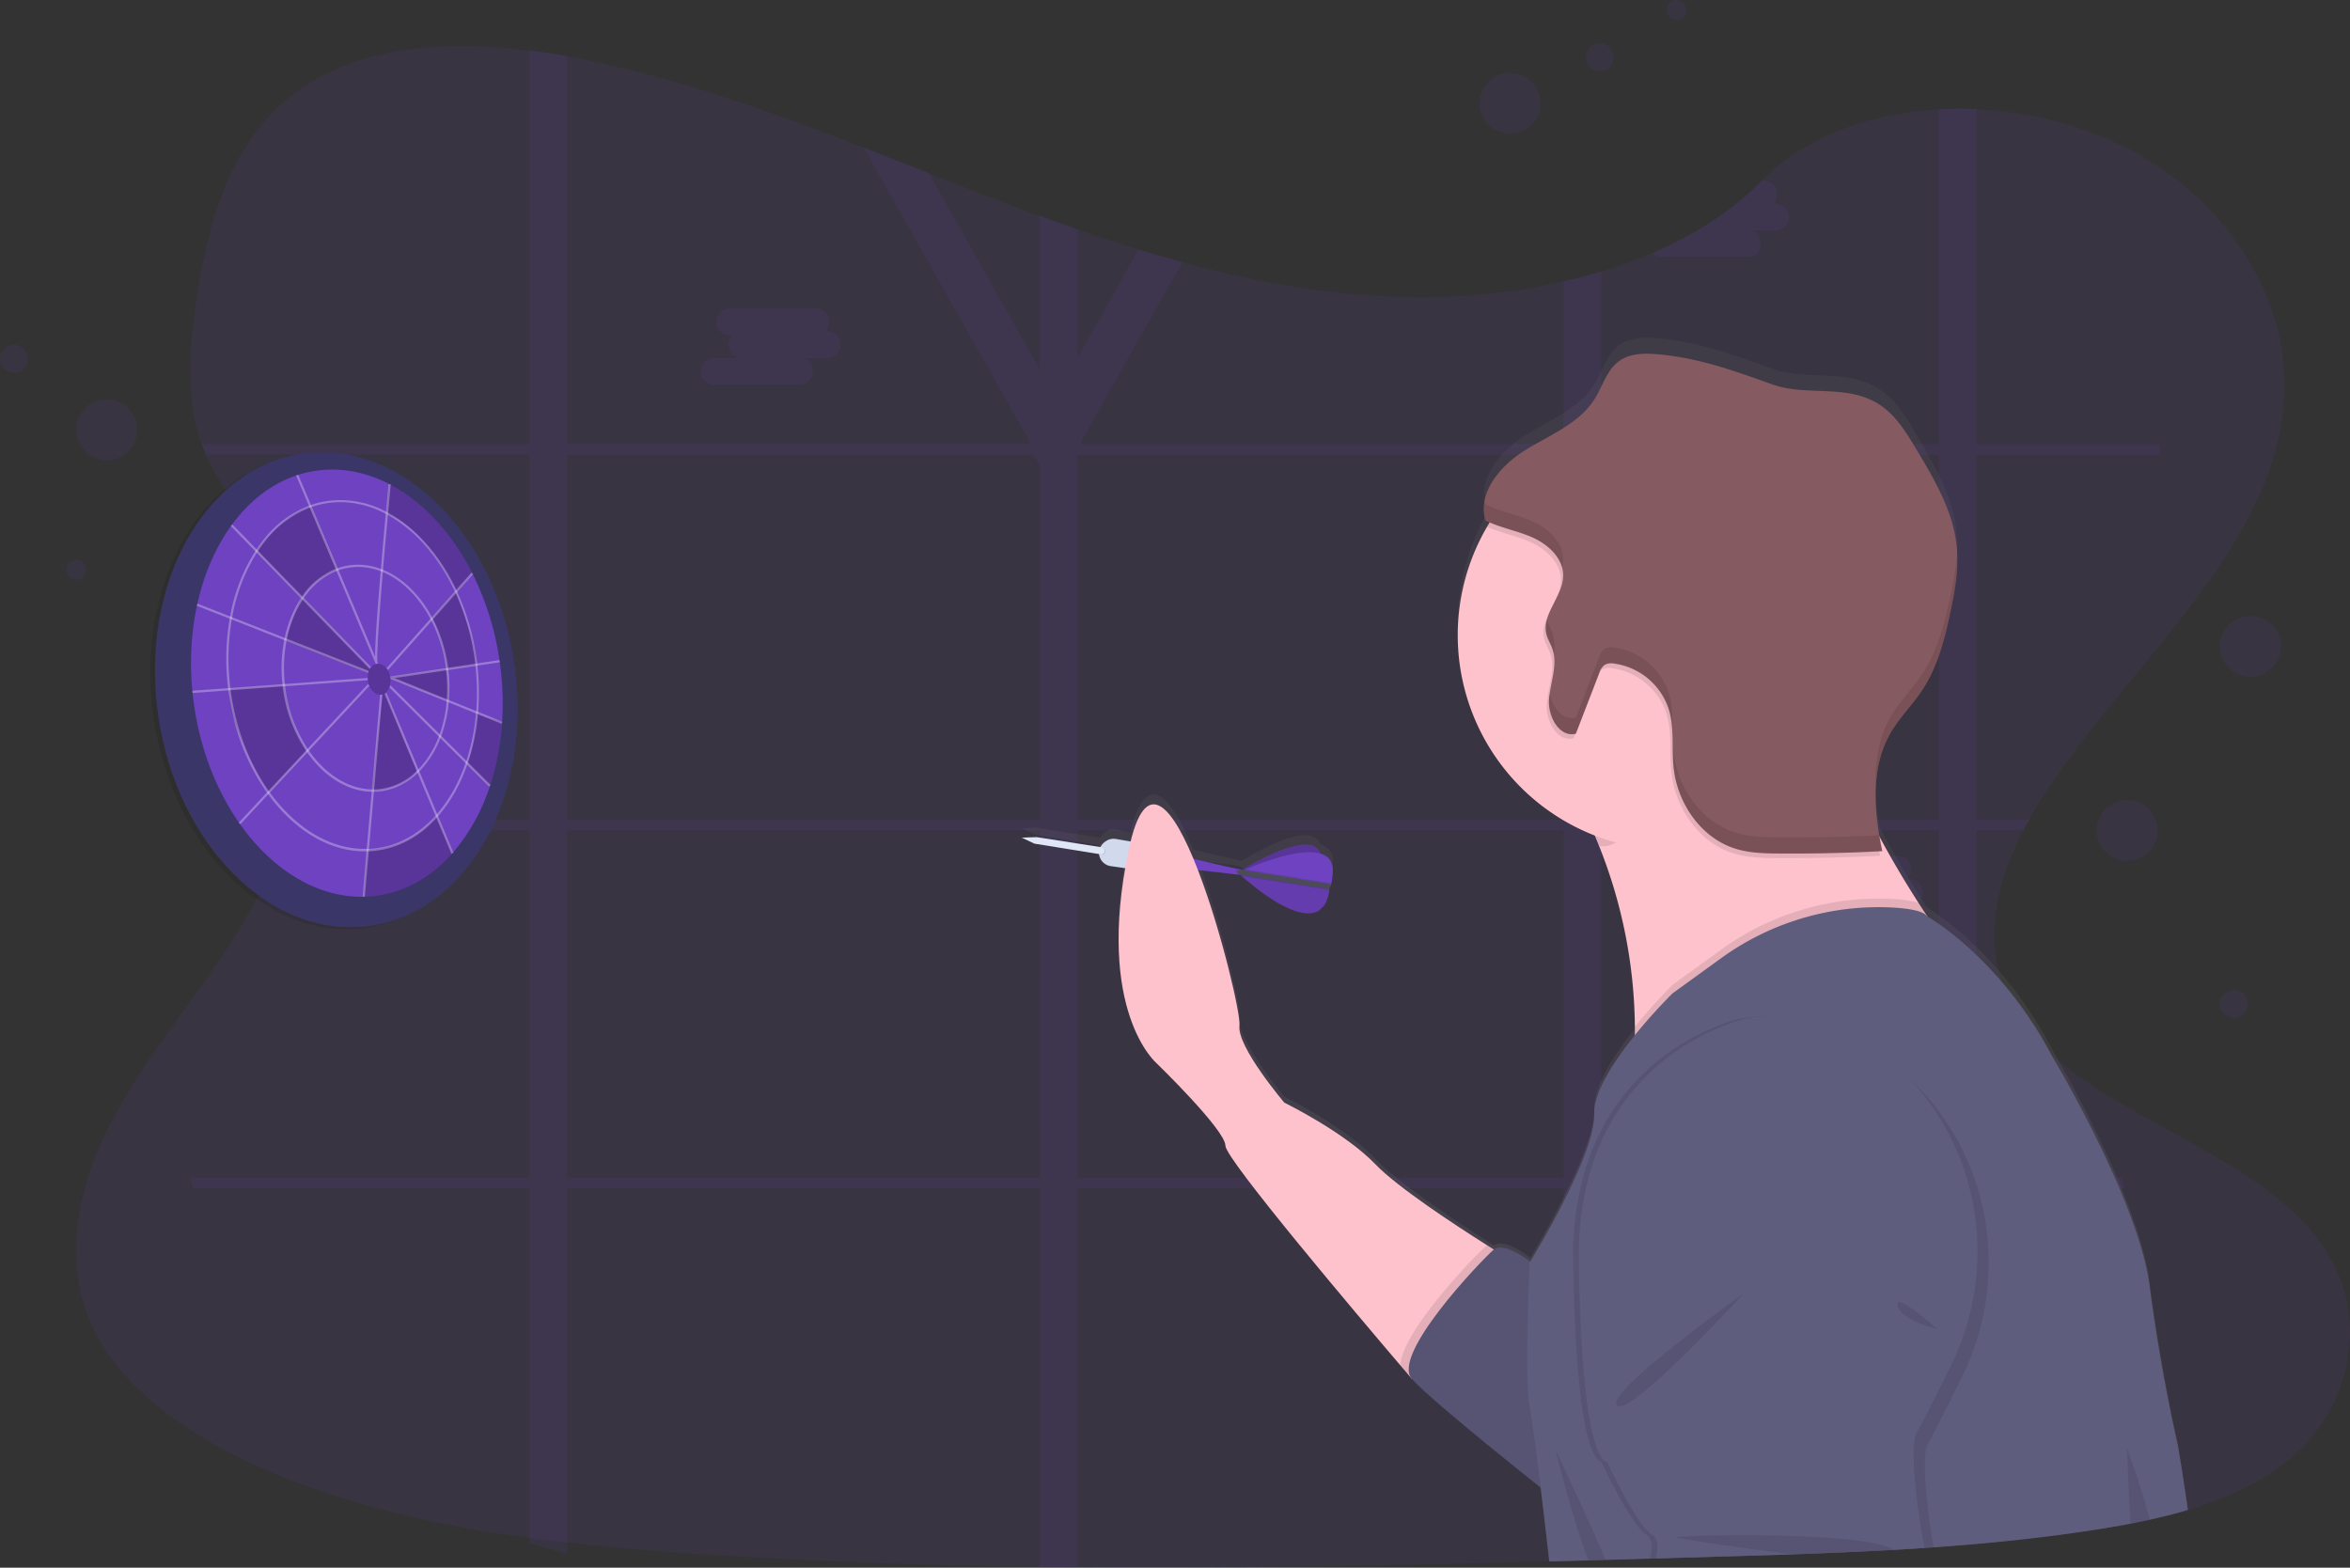 <svg id="5b47b5ee-1e8e-415c-b0a6-55d807c2d849" data-name="Layer 1" xmlns="http://www.w3.org/2000/svg" xmlns:xlink="http://www.w3.org/1999/xlink" width="1043.39" height="696.02" viewBox="0 0 1043.39 696.02"><rect x="0" y="0" width="1043.39" height="696.02" fill="#333333" stroke="none"/><defs><linearGradient id="4cef746e-0e8f-4707-9de6-a2d9a59d3521" x1="790.81" y1="795.21" x2="790.81" y2="252" gradientUnits="userSpaceOnUse"><stop offset="0" stop-color="gray" stop-opacity="0.25"/><stop offset="0.54" stop-color="gray" stop-opacity="0.12"/><stop offset="1" stop-color="gray" stop-opacity="0.1"/></linearGradient></defs><title>target</title><path d="M1094.67,749.94c-11,9.12-24.28,15.62-38.62,20.43q-3.13,1.07-6.35,2c-5.54,1.65-11.21,3.08-16.93,4.33-2.82.63-5.66,1.21-8.5,1.75-4.83.93-9.68,1.76-14.5,2.52-17.89,2.81-35.9,4.89-54,6.47q-8.37.74-16.75,1.33l-2.23.16-4,.27-2.46.16c-3.74.25-7.48.47-11.21.68-14.95.84-29.92,1.45-44.89,2-11,.38-21.89.7-32.83,1l-22.25.65-5.75.17-2.52.07q-9.88.3-19.78.57l-1.86.05-5.8.17-11,.3-3.28.09-3,.08c-69.83,1.88-139.71,3.25-209.5,2.66q-8.38-.06-16.75-.18c-51.82-.67-103.58-2.48-155.25-6-18.16-1.24-36.44-2.74-54.62-4.81q-8.4-.95-16.75-2.07c-44.66-6-88.22-16.12-127.24-35-29.39-14.25-56.52-34.52-67.9-61.49-11.49-27.22-5.41-57.79,7.71-84.47s32.86-50.59,49.88-75.66c5.85-8.63,11.38-17.62,16.39-26.86.3-.56.61-1.13.9-1.69q3.85-7.23,7.26-14.64h0q3.24-7.06,6-14.26.83-2.15,1.59-4.29c.06-.16.12-.32.17-.48s.13-.36.19-.54a185.14,185.14,0,0,0,7.54-27.87l.24-1.32c.11-.63.22-1.25.32-1.88s.19-1.17.28-1.76h0a138,138,0,0,0,1.55-26.85c0-.33,0-.66,0-1A113.94,113.94,0,0,0,216.67,391h0c-.06-.39-.12-.77-.2-1.15a107.52,107.52,0,0,0-5.27-19.1c-.1-.27-.21-.55-.32-.83,0-.12-.09-.25-.14-.37-.75-1.91-1.55-3.8-2.43-5.69h0c-.14-.32-.3-.65-.45-1h0c-.29-.61-.58-1.22-.89-1.82h0q-2.11-4.31-4.7-8.51c-2-3.33-4.27-6.59-6.6-9.79l-.33-.45-.27-.38c-3.06-4.17-6.26-8.27-9.38-12.41-2.45-3.23-4.85-6.48-7.1-9.79l-.4-.6a99.75,99.75,0,0,1-7.28-12.53c-.42-.89-.83-1.78-1.21-2.68-.68-1.58-1.31-3.17-1.87-4.77-7.68-21.7-5.35-45.4-1.66-68,5.47-33.58,15.65-69.77,47.16-90.73,27.51-18.31,64.74-20.45,100-16,5.65.7,11.24,1.57,16.75,2.57l3,.57c44.6,8.55,86.78,23.69,128.44,39.9,9.73,3.79,19.44,7.64,29.14,11.47q11.37,4.49,22.75,8.93,13.15,5.12,26.5,10,8.34,3.06,16.75,6,13.49,4.69,27.16,8.91,9.68,3,19.46,5.65c31,8.44,62.8,14.29,95.35,15.42a291.28,291.28,0,0,0,73.81-6.84c5.65-1.28,11.25-2.75,16.75-4.41a218,218,0,0,0,22.6-8.19c18.61-8,35.34-18.56,48.58-32l.11-.11c19.61-19.89,48.36-30,78.48-31.69a164.14,164.14,0,0,1,16.75-.09,166.26,166.26,0,0,1,60.68,14.2c47.64,21.6,78.45,67.33,76.13,113-3.37,66.48-67.46,117.51-105.7,175.67-2.7,4.1-5.27,8.33-7.66,12.65-.88,1.58-1.72,3.17-2.54,4.77-9.42,18.4-15.08,38.27-12,57.36a61.25,61.25,0,0,0,2.44,9.91c.47,1.41,1,2.82,1.59,4.22,4.39,10.46,11.33,19.33,19.89,27.22a136,136,0,0,0,12.23,9.94c35.68,25.94,87.36,42.3,110.19,77.74C1130.06,686.56,1123,726.41,1094.67,749.94Z" transform="translate(-78.3 -101.99)" fill="#6F42C1" opacity="0.1"/><path d="M955.79,624.76V470.67H976.7c.82-1.6,1.66-3.19,2.54-4.77H955.79v-162h82c-.18-1.59-.38-3.2-.58-4.77H955.79V150.38a164.14,164.14,0,0,0-16.75.09V299.1H789.27V222.49c-5.5,1.66-11.1,3.13-16.75,4.41v72.2H558.73l-.51-.91,45.14-79.87q-9.78-2.65-19.46-5.65l-27.16,48.05v-57q-8.41-2.92-16.75-6V266l-49.25-87.14c-9.7-3.83-19.41-7.68-29.14-11.47l74,130.85-.52.91H330.12V126.87c-5.51-1-11.1-1.87-16.75-2.57V299.1H167.83c.56,1.6,1.19,3.19,1.87,4.77H313.37v162H208.11c-.05.16-.11.32-.17.48q-.76,2.14-1.59,4.29h107V624.76H162.69q.7,2.38,1.45,4.77H313.37V787.21q8.4,2.22,16.75,4.64V629.53H540V797.69q8.37.12,16.75.18V629.53H772.52V795l11-.3,5.8-.17v-165H939V788.79q8.38-.6,16.75-1.33V629.53h65.5c-.18-1.59-.35-3.18-.52-4.77Zm-415.8,0H330.12V470.67H540Zm0-158.86H330.12v-162H537l3,4.33ZM772.52,624.76H556.74V470.67H772.52Zm0-158.86H556.74v-162H772.52ZM939,624.76H789.27V470.67H939Zm0-158.86H789.27v-162H939Z" transform="translate(-78.3 -101.99)" fill="#6F42C1" opacity="0.1"/><path d="M872.57,198.26a5.78,5.78,0,0,1-5.54,6H855.85a5.92,5.92,0,0,1,4.24,5.8,5.78,5.78,0,0,1-5.54,6H815.71a5.29,5.29,0,0,1-3.84-1.68c18.61-8,35.34-18.56,48.58-32l.11-.11h1.22a5.33,5.33,0,0,1,3.91,1.75,6.26,6.26,0,0,1,0,8.38H867A5.78,5.78,0,0,1,872.57,198.26Z" transform="translate(-78.3 -101.99)" fill="#6F42C1" opacity="0.1"/><path d="M446.14,249.1h-1.29a6.19,6.19,0,0,0,1.58-4.16h0a5.78,5.78,0,0,0-5.54-6H402.05a5.78,5.78,0,0,0-5.54,6h0a5.78,5.78,0,0,0,5.54,6h1.3a6.19,6.19,0,0,0-1.59,4.16,5.93,5.93,0,0,0,4.24,5.8H394.82a6,6,0,0,0,0,11.93h38.84a5.78,5.78,0,0,0,5.54-6A5.91,5.91,0,0,0,435,261h11.18a6,6,0,0,0,0-11.94Z" transform="translate(-78.3 -101.99)" fill="#6F42C1" opacity="0.1"/><path d="M926.6,492.25h-1.3a6.14,6.14,0,0,0,1.58-4.16h0a5.78,5.78,0,0,0-5.54-6H882.5a5.79,5.79,0,0,0-5.54,6h0a5.79,5.79,0,0,0,5.54,6h1.3a6.18,6.18,0,0,0-1.58,4.16,5.9,5.9,0,0,0,4.24,5.79H875.28a6,6,0,0,0,0,11.94h38.84a5.79,5.79,0,0,0,5.54-6,5.91,5.91,0,0,0-4.24-5.79H926.6a6,6,0,0,0,0-11.94Z" transform="translate(-78.3 -101.99)" fill="#6F42C1" opacity="0.1"/><ellipse cx="225.54" cy="409.09" rx="79.9" ry="105.91" transform="translate(-134.33 -65.65) rotate(-8.2)" opacity="0.1"/><ellipse cx="227.6" cy="408.24" rx="79.9" ry="105.91" transform="translate(-134.18 -65.37) rotate(-8.2)" fill="#3a3768"/><path d="M301.25,422.17A114.05,114.05,0,0,1,295.79,451a85.53,85.53,0,0,1-16.48,29.63c-9,10.29-20.44,17.1-33.42,19a50.47,50.47,0,0,1-6.47.5c-35.1.48-67.88-36-74.95-85.07C157,363,181.25,316.35,218.71,311c11.15-1.61,22.2.61,32.43,5.91,14.73,7.6,27.76,21.58,36.88,39.64h0a126.76,126.76,0,0,1,12.11,39A129.4,129.4,0,0,1,301.25,422.17Z" transform="translate(-78.3 -101.99)" fill="#6F42C1"/><path d="M248.18,409.4l-4.84,44.09s15.48-1.45,20-9.19l-14.27-35.64Z" transform="translate(-78.3 -101.99)" fill="#6F42C1"/><path d="M248.18,409.4l-4.84,44.09s15.48-1.45,20-9.19l-14.27-35.64Z" transform="translate(-78.3 -101.99)" opacity="0.2"/><path d="M180.07,407.93l24.35-1.64s2.53,18.5,10.22,28.91L197.35,454S179.42,425.43,180.07,407.93Z" transform="translate(-78.3 -101.99)" opacity="0.2"/><rect x="171.26" y="436.31" width="84.22" height="1" transform="translate(-329.9 192.93) rotate(-47)" fill="#fff" opacity="0.3"/><polygon points="85.49 307.66 85.41 306.66 165.29 300.84 165.37 301.83 85.49 307.66" fill="#fff" opacity="0.3"/><path d="M288,356.51h0l-6.91,8.38c-17.09-32.71-31.35-34.55-31.35-34.55l1.38-13.48C265.87,324.47,278.9,338.45,288,356.51Z" transform="translate(-78.3 -101.99)" opacity="0.2"/><path d="M212.41,366.9l31.54,33-2.21.93-36.68-14.42S208,374.68,212.41,366.9Z" transform="translate(-78.3 -101.99)" opacity="0.2"/><rect x="203.38" y="344.53" width="1" height="81.76" transform="translate(-307.7 332.24) rotate(-68.55)" fill="#fff" opacity="0.3"/><path d="M250.79,402.64,276.51,399s1.81,10.64.85,13.75a2.33,2.33,0,0,1-.11.28Z" transform="translate(-78.3 -101.99)" opacity="0.2"/><path d="M192.14,346.34s10.75-15.53,24.14-19.65L228.12,355s-11.54,4.27-15.58,12.79Z" transform="translate(-78.3 -101.99)" opacity="0.2"/><path d="M246.43,397.3l-.86-.11c-.19,0-.4-.06-.54-.66l-35.25-83.4.92-.39,34.11,80.72c0-4.49.54-14.49,2.41-36.78,1.65-19.68,3.57-39.58,3.59-39.78l1,.1c-2.86,29.61-6.68,74-5.92,79Z" transform="translate(-78.3 -101.99)" fill="#fff" opacity="0.3"/><rect x="211.45" y="322.63" width="1" height="88.47" transform="translate(-274.03 149.51) rotate(-44.18)" fill="#fff" opacity="0.3"/><path d="M269.87,376.67l10.77-12.2s10.23,25.23,9.08,32.73L276.93,399S272.33,377.35,269.87,376.67Z" transform="translate(-78.3 -101.99)" opacity="0.2"/><rect x="240.61" y="377.3" width="56.97" height="1" transform="translate(-270.38 226.16) rotate(-48.39)" fill="#fff" opacity="0.3"/><path d="M277.4,399.45l-.06-.53c0-.16,0-.31-.07-.46s0-.41-.08-.62a66.13,66.13,0,0,0-6.62-20.95c-.11-.21-.22-.42-.34-.63a2.19,2.19,0,0,0-.16-.3c-5.38-10-13.1-17.47-21.71-21-.32-.14-.64-.26-1-.38a28.24,28.24,0,0,0-14-1.59,26.65,26.65,0,0,0-5.16,1.27,2.43,2.43,0,0,0-.38.13l-.57.21a32.77,32.77,0,0,0-14.78,12.12l-.11.16-.29.43h0a2.2,2.2,0,0,0-.17.25c-.42.63-.83,1.27-1.22,1.94s-.74,1.28-1.09,2a53.16,53.16,0,0,0-4.9,13.74c-.08.33-.15.67-.21,1a65.62,65.62,0,0,0-.78,19.52l.06.59c0,.13,0,.27.05.4.07.55.14,1.1.22,1.65a64.41,64.41,0,0,0,10.1,26.82c.06.1.13.19.2.29s.25.37.39.55c.34.5.69,1,1.06,1.46,7,9.31,16.37,15.24,26.19,15.94.43,0,.87.05,1.31.06h1a26.2,26.2,0,0,0,3.52-.27,29.08,29.08,0,0,0,15.89-8c.26-.24.52-.49.77-.75a43.42,43.42,0,0,0,9.35-14.74c.14-.34.27-.68.4-1a59.44,59.44,0,0,0,3.34-14.88l.09-1.05A67.71,67.71,0,0,0,277.4,399.45ZM273.49,428c-.12.35-.25.7-.38,1a42.78,42.78,0,0,1-9,14.51c-.25.26-.5.52-.76.76a28.15,28.15,0,0,1-15.62,7.94,24.31,24.31,0,0,1-3.29.26h-1c-10.27-.21-20.11-6.4-27.34-16.32l-.62-.87c-.2-.28-.39-.56-.57-.85a63.29,63.29,0,0,1-9.81-26.22c-.08-.53-.15-1.06-.21-1.58,0-.34-.08-.67-.11-1a64.63,64.63,0,0,1,.73-19.07c.06-.34.12-.67.2-1a52.07,52.07,0,0,1,4.85-13.65l.66-1.21c.47-.83,1-1.64,1.47-2.41.15-.23.3-.46.46-.68a1.63,1.63,0,0,1,.11-.17,31.91,31.91,0,0,1,14.46-11.93l.94-.35h0a26.55,26.55,0,0,1,10.55-1.39,28.69,28.69,0,0,1,8.11,1.82l1,.39c8.38,3.52,15.87,10.92,21.09,20.75.17.31.33.63.49.95A65.5,65.5,0,0,1,276.2,398l.09.61h0c0,.12,0,.25,0,.37s.05.41.07.62a66,66,0,0,1,.31,12.83c0,.11,0,.22,0,.32l-.06.73h0A57.91,57.91,0,0,1,273.49,428Z" transform="translate(-78.3 -101.99)" fill="#fff" opacity="0.3"/><path d="M301.25,422.17A114.05,114.05,0,0,1,295.79,451l-10.27-10.39c2.8-4.22,4.52-22.4,4.52-22.4l.59.41C291.15,419.73,296.83,421.18,301.25,422.17Z" transform="translate(-78.3 -101.99)" opacity="0.2"/><rect x="273.08" y="397.4" width="1" height="62.76" transform="translate(-301.65 218.32) rotate(-45.15)" fill="#fff" opacity="0.3"/><polygon points="222.71 321.35 171.41 300.61 221.75 293.04 221.9 294.03 175.18 301.05 223.08 320.42 222.71 321.35" fill="#fff" opacity="0.3"/><path d="M279.31,480.67c-9,10.29-20.44,17.1-33.42,19a50.47,50.47,0,0,1-6.47.5l2.1-21s19.23.29,30.37-15.23Z" transform="translate(-78.3 -101.99)" opacity="0.2"/><rect x="263.8" y="406.81" width="1" height="77.01" transform="translate(-229.72 34.56) rotate(-22.71)" fill="#fff" opacity="0.3"/><rect x="198.63" y="454.76" width="90.1" height="1" transform="translate(-309.25 556.67) rotate(-85.04)" fill="#fff" opacity="0.3"/><path d="M290.3,397.51c0-.33-.07-.66-.12-1-.09-.82-.2-1.64-.32-2.46a106.11,106.11,0,0,0-8.55-29.27l0-.09-.42-.89c-7.33-15.45-18.05-27.51-30.24-34.13-.24-.14-.49-.27-.74-.4l-.21-.11a42.84,42.84,0,0,0-26-4.75,40,40,0,0,0-7.31,1.77l-.94.34h0a47.36,47.36,0,0,0-20.37,15.35q-1.5,1.89-2.87,3.94c-.19.28-.38.56-.56.85a80.42,80.42,0,0,0-11.19,29c-.07.33-.13.66-.18,1a104.88,104.88,0,0,0-.71,30.82c0,.33.08.66.13,1s.12.95.19,1.43c.11.77.23,1.55.36,2.31,0,0,0,0,0,.07.49,3,1.1,5.91,1.82,8.77a.29.29,0,0,0,0,.09,97,97,0,0,0,14.74,32.69c.19.28.38.55.59.83a77.44,77.44,0,0,0,6.4,7.71c1.34,1.42,2.72,2.75,4.12,4,9.07,8.13,19.2,12.75,29.47,13.48,1.2.08,2.41.11,3.61.08h.42a5.68,5.68,0,0,0,.59,0,38.53,38.53,0,0,0,4-.36c9.84-1.42,18.75-6.38,26-14.35.09-.09.17-.19.25-.28l.49-.54a64,64,0,0,0,8.87-13.22,77.16,77.16,0,0,0,4.08-9.53,5.52,5.52,0,0,0,.18-.53,5.52,5.52,0,0,0,.18-.53,91.59,91.59,0,0,0,4.44-21.45c0-.16,0-.31.05-.47s0-.38.05-.57q.31-4.08.32-8.25A109.44,109.44,0,0,0,290.3,397.51Zm-.69,21.22a90.45,90.45,0,0,1-4.26,21.06q-.17.52-.36,1a76.57,76.57,0,0,1-4.18,9.86,62.92,62.92,0,0,1-8.42,12.64c-.23.28-.48.56-.73.83-7.2,8-16,13-25.76,14.39q-1.89.27-3.78.36l-1,0c-11.39.24-22.77-4.47-32.81-13.59-1.27-1.15-2.52-2.38-3.75-3.67a78.67,78.67,0,0,1-6.44-7.76l-.29-.42-.3-.42c-8.49-12-14.3-27-16.65-43.33-.07-.45-.13-.9-.19-1.35,0-.17,0-.34-.07-.52s0-.31-.05-.47a104,104,0,0,1,.65-30.38l.18-1a79.39,79.39,0,0,1,11-28.64q.15-.25.33-.51c.07-.12.15-.24.23-.35.88-1.33,1.81-2.61,2.77-3.83a46.48,46.48,0,0,1,20.16-15.26l.67-.24.28-.1a38.87,38.87,0,0,1,7.06-1.7,39.55,39.55,0,0,1,8.34-.3,43.84,43.84,0,0,1,17.38,5.13l.2.1.75.41a63.73,63.73,0,0,1,18,15.27,87,87,0,0,1,11.66,18.6c.05.09.09.19.13.28l.33.7h0a105.64,105.64,0,0,1,8.28,28.6c.12.82.23,1.63.33,2.45,0,.2,0,.39.07.59s0,.27,0,.41a105.92,105.92,0,0,1,.39,20Q289.67,418.2,289.61,418.73Z" transform="translate(-78.3 -101.99)" fill="#fff" opacity="0.3"/><ellipse cx="246.62" cy="403.54" rx="5.03" ry="6.92" transform="translate(-133.32 -62.7) rotate(-8.2)" fill="#6F42C1"/><ellipse cx="246.62" cy="403.54" rx="5.03" ry="6.92" transform="translate(-133.32 -62.7) rotate(-8.2)" opacity="0.2"/><circle cx="670.45" cy="45.86" r="13.54" fill="#6F42C1" opacity="0.1"/><circle cx="47.39" cy="190.8" r="13.54" fill="#6F42C1" opacity="0.1"/><circle cx="999.19" cy="286.97" r="13.54" fill="#6F42C1" opacity="0.1"/><circle cx="944.41" cy="368.68" r="13.54" fill="#6F42C1" opacity="0.1"/><circle cx="710.3" cy="25.4" r="6.24" fill="#6F42C1" opacity="0.1"/><circle cx="6.24" cy="159.36" r="6.24" fill="#6F42C1" opacity="0.1"/><circle cx="991.89" cy="445.73" r="6.24" fill="#6F42C1" opacity="0.1"/><circle cx="744.28" cy="4.41" r="4.41" fill="#6F42C1" opacity="0.1"/><circle cx="33.85" cy="253.03" r="4.41" fill="#6F42C1" opacity="0.1"/><path d="M1045.21,742.79s-7.48-32.17-12.46-71.28-43.59-104.1-43.59-104.1c-.17-.33-.35-.67-.53-1a177.52,177.52,0,0,0-21.48-31.85c-17-20.07-32.42-29.09-33.19-29.53h0c-1.22-1.86-2.53-3.91-3.91-6.1-5.18-8.19-11.34-18.49-17.22-29.61,0-.26-.09-.51-.14-.77h0c-2.62-15.84-2.72-32.5,5.16-46.18,3.89-6.75,9.5-12.31,13.78-18.81,7-10.6,10.18-23.25,12.75-35.73,1.81-8.73,3.37-17.63,2.91-26.52,0-.14,0-.27,0-.4v0c0-.62-.08-1.24-.14-1.86-1.47-16.12-9.92-30.6-18.16-44.47-4.34-7.3-8.9-14.83-15.89-19.55-14.54-9.81-32.36-3.67-47.9-9.29-16.51-6-31.6-11.59-49.57-13.43-6.37-.65-13.37-.81-18.53,3-5.42,4-7.22,11.3-10.82,17.07-6.87,11-19.83,16-30.77,22.92-8.31,5.21-16.28,13.54-18,22.71,0,0,0-.05,0-.08a20.22,20.22,0,0,0-.32,3c0,.06,0,.13,0,.19v.3a18.17,18.17,0,0,0,.74,5.47c.62.32,1.25.6,1.89.88-.4.65-.8,1.3-1.18,2l-.84,1.49A97.36,97.36,0,0,0,786.41,468.7h0c.59,1.44,1.2,2.93,1.8,4.47a226.44,226.44,0,0,1,16,81.58h0c0,.26,0,.52,0,.78,0,1,0,2,0,3.05h0c-9,11.4-18.33,25.54-18,35.32.54,16.38-21.3,54.49-27.19,64.45l-1.18,2h0c-5.88-4.26-12.87-8.09-16.26-5.4l-2.84-1.82c-14.36-9.22-40-26.3-49.67-36.51-13.7-14.51-40.48-27.76-40.48-27.76s-21.17-25.24-19.92-34.7c.62-4.71-7.88-42.31-18.41-69.9,7.69.81,15.59,1.78,18,2.08l.59.52.83.13c29.11,25.58,35.48,14.18,35.48,14.18,2.38-1.61,3.19-6.46,3.42-8.32,0-.18,0-.32,0-.44l.15,0c0-.15,0-.27,0-.37a2.68,2.68,0,0,0,.16-.34l.07-.13.05-.1c0-.08.07-.17.11-.26a4.63,4.63,0,0,0,.39-1l-.08,0a37.45,37.45,0,0,0,.61-6.34,7.2,7.2,0,0,0-5.64-7.06c0-.05,0-.1-.05-.16-3.78-11.24-31.27,5.43-34.31,7.32l-.74.08c-5.51-1.1-14-3.11-21.19-4.85-9.75-23.72-20.81-37-27.9-7.81l-6.52-1.12a6,6,0,0,0-4.66,1.1,7.91,7.91,0,0,0-2.23,2.54l-28.29-4.48-6.67.23,5.65,2.73.42.2,28.29,4.61a6.13,6.13,0,0,0,5.25,5.29l6.35.92c-11.34,66.19,14,87.79,14,87.79s30.51,29.92,30.51,37c0,6,59.56,77.27,77.66,98.78,3.24,3.86,5.16,6.12,5.16,6.12,7.11,8.17,41.3,36.08,57.21,48.94h0c1.56,13,3,26,3.83,33.13l3-.08,14.23-.39,7.66-.23q9.9-.27,19.78-.57l2.52-.07,5.75-.18q11.13-.32,22.25-.66c10.94-.33,21.88-.65,32.83-1,15-.53,29.94-1.14,44.89-2,3.73-.21,7.47-.43,11.21-.68l2.46-.17,4-.27c24.46-1.73,48.82-4.22,73-8.06,4.82-.77,9.67-1.61,14.5-2.56,2.84-.54,5.68-1.13,8.5-1.77,5.72-1.27,11.39-2.72,16.93-4.39C1047.32,755.19,1045.21,742.79,1045.21,742.79Z" transform="translate(-78.3 -101.99)" fill="url(#4cef746e-0e8f-4707-9de6-a2d9a59d3521)"/><path d="M632.76,490.57l-3.72-.13s-25.23-3.13-33.31-3.32a5.58,5.58,0,0,0-2.43.19l1.79-7.22,2.19.54c7.69,1.9,33.18,8.14,37.28,8.28C639.41,489.07,632.76,490.57,632.76,490.57Z" transform="translate(-78.3 -101.99)" fill="#6F42C1"/><path d="M629.83,488.17s30.6-19.14,34.6-7.39S658,494.26,658,494.26Z" transform="translate(-78.3 -101.99)" fill="#6F42C1"/><path d="M629.83,488.17s30.6-19.14,34.6-7.39S658,494.26,658,494.26Z" transform="translate(-78.3 -101.99)" opacity="0.2"/><path d="M665.15,505S658.7,516.42,629,490.44l.41-.53,1.23-1.59s38.44-17.67,39.44-.41a33.31,33.31,0,0,1-.72,6.68,3.46,3.46,0,0,1-.61,1.32l-.14.13s0,.27-.08.73C668.34,498.61,667.53,503.39,665.15,505Z" transform="translate(-78.3 -101.99)" fill="#6F42C1"/><path d="M665.15,505S658.7,516.42,629,490.44l.41-.53.69-.71,38.65,6.71-.14.13s0,.27-.08.73C668.34,498.61,667.53,503.39,665.15,505Z" transform="translate(-78.3 -101.99)" opacity="0.1"/><path d="M668.77,496.36,629.23,490l-2-1.7,3.62-.42,38.71,6.27a2.87,2.87,0,0,1-.74,1.45S668.83,495.9,668.77,496.36Z" transform="translate(-78.3 -101.99)" opacity="0.1"/><path d="M668.38,497.18l-39.54-6.33-2-1.69,3.61-.43L669.2,495a2.79,2.79,0,0,1-.75,1.45S668.44,496.73,668.38,497.18Z" transform="translate(-78.3 -101.99)" opacity="0.1"/><path d="M668.57,496.77,629,490.44l-2-1.69,3.61-.43,38.72,6.27a3,3,0,0,1-.75,1.45S668.63,496.31,668.57,496.77Z" transform="translate(-78.3 -101.99)" fill="#4c4c56"/><path d="M595.73,487.12a5.58,5.58,0,0,0-2.43.19l1.79-7.22,2.19.54A27,27,0,0,1,595.73,487.12Z" transform="translate(-78.3 -101.99)" opacity="0.1"/><path d="M596,478.24l-22.21-3.76a6.05,6.05,0,0,0-4.66,1.09,6.29,6.29,0,0,0-2.87,5.5,6.08,6.08,0,0,0,5.29,5.47l22.27,3.16S597.84,479.89,596,478.24Z" transform="translate(-78.3 -101.99)" fill="#d1d9ec"/><path d="M532.33,474.08l6.68-.24,28.79,4.51a1.59,1.59,0,0,1,1.32,1.87h0a1.59,1.59,0,0,1-1.81,1.26L538,476.77Z" transform="translate(-78.3 -101.99)" opacity="0.1"/><path d="M531.92,473.88l6.67-.23,28.8,4.5A1.59,1.59,0,0,1,568.7,480h0a1.59,1.59,0,0,1-1.8,1.27l-29.32-4.72Z" transform="translate(-78.3 -101.99)" fill="#dfe6f5"/><path d="M748.79,661.28,705.2,714.21s-1.92-2.23-5.16-6.05c-18.1-21.23-77.66-91.54-77.66-97.5,0-7-30.51-36.56-30.51-36.56s-27.4-23-12.46-94.68,50.44,68.52,49.2,77.86,19.92,34.25,19.92,34.25,26.78,13.08,40.48,27.4c9.64,10.08,35.31,26.94,49.67,36C744.74,658.81,748.79,661.28,748.79,661.28Z" transform="translate(-78.3 -101.99)" fill="#fdc2cc"/><path d="M748.79,661.28,705.2,714.21s-1.92-2.23-5.16-6.05c.7-14.82,32-47.52,37.54-52.49a4,4,0,0,1,1.1-.7C744.74,658.81,748.79,661.28,748.79,661.28Z" transform="translate(-78.3 -101.99)" opacity="0.1"/><path d="M767.47,670s-19.93-18.68-26.15-13.07-45.46,46.7-36.12,57.29S770.58,769,770.58,769Z" transform="translate(-78.3 -101.99)" fill="#5f5d7e"/><path d="M767.47,670s-19.93-18.68-26.15-13.07-45.46,46.7-36.12,57.29S770.58,769,770.58,769Z" transform="translate(-78.3 -101.99)" opacity="0.1"/><path d="M942.45,521.17S923,539.94,898.64,560.3l-.92.76-1.42,1.18h0c-38.86,32.14-88.94,66.82-94.1,37.14a41.27,41.27,0,0,1-.07-11.69c.06-.57.14-1.16.22-1.76s.16-1.16.22-1.73a196.11,196.11,0,0,0,1.61-22.55c0-1.27,0-2.53,0-3.78a221,221,0,0,0-16-80.53c-.6-1.52-1.21-3-1.8-4.41h0c-8-19.08-15.83-30.22-15.83-30.22s11.57-7,27.61-16c5.89-3.28,12.37-6.81,19.11-10.35,37-19.4,81.49-38.8,75.33-16-2.91,10.79-.21,25.11,5.15,40.1.3.83.6,1.64.91,2.46a246.42,246.42,0,0,0,12,26.49l.3.58c6.43,12.32,13.36,23.83,19.1,32.78,1.38,2.16,2.69,4.18,3.91,6C939,516.47,942.45,521.17,942.45,521.17Z" transform="translate(-78.3 -101.99)" fill="#fdc2cc"/><path d="M898.69,442.92c-.29.43-.6.86-.91,1.28-9.34,12.7-20.15,20.26-33,24.52-8.86,2.95-18.72,4.34-29.77,4.78-2.75.1-5.56.15-8.46.15a169.19,169.19,0,0,1-20-1.15c-3.49-.55-7.14,1.8-10.67,3.52-2.63,1.27-5.2,2.2-7.6,1.32-.6-1.52-1.21-3-1.8-4.41h0c-8-19.08-15.83-30.22-15.83-30.22s11.57-7,27.61-16c5.89-3.28,12.37-6.81,19.11-10.35,37-19.4,81.49-38.8,75.33-16-2.91,10.79-.21,25.11,5.15,40.1C898.08,441.29,898.38,442.1,898.69,442.92Z" transform="translate(-78.3 -101.99)" opacity="0.1"/><path d="M916.3,384c0,1.46,0,2.9-.1,4.34a95.37,95.37,0,0,1-75.92,89.08,96,96,0,0,1-34.48.77,91.46,91.46,0,0,1-10-2.14,93.92,93.92,0,0,1-9.4-3.09h0a95.46,95.46,0,0,1-48.71-135.6l.84-1.47A95.4,95.4,0,0,1,916.3,384Z" transform="translate(-78.3 -101.99)" fill="#fdc2cc"/><path d="M942.45,521.17S791.13,667.5,802.34,585.93a202.11,202.11,0,0,0,1.86-28.06,246.86,246.86,0,0,1,16.71-18.64l21.26-15.37a119.06,119.06,0,0,1,75.76-22.76,55,55,0,0,1,12.12,1.67C937.18,513.94,942.45,521.17,942.45,521.17Z" transform="translate(-78.3 -101.99)" opacity="0.1"/><path d="M1049.7,772.39c-5.54,1.65-11.21,3.08-16.93,4.33-2.82.63-5.66,1.21-8.5,1.75-4.83.93-9.68,1.76-14.5,2.52-24.14,3.79-48.5,6.25-73,8l-4,.27-2.46.16c-3.74.25-7.48.47-11.21.68-14.95.84-29.92,1.45-44.89,2-11,.38-21.89.7-32.83,1l-22.25.65-5.75.17-2.52.07q-9.88.3-19.78.57l-7.66.22-14.23.39-3,.08c-.8-7.06-2.27-19.89-3.83-32.7h0l-.36-3c-1.72-14.13-3.5-27.7-4.53-32.84-2.49-12.45,0-64.14,0-64.14l.27-.43h0l1.18-2c5.89-9.83,27.73-47.45,27.19-63.62-.32-9.65,9-23.61,18-34.86,1.18-1.46,2.35-2.88,3.5-4.23C814.78,549,820.92,543,820.92,543l21.25-15.38a119.21,119.21,0,0,1,75.77-22.74c8,.41,14.38,1.53,16,3.94h0c.69.39,16.19,9.29,33.19,29.15a175.34,175.34,0,0,1,21.48,31.44c.18.32.36.65.53,1,0,0,38.61,64.14,43.59,102.75s12.46,70.36,12.46,70.36S1047.32,755.71,1049.7,772.39Z" transform="translate(-78.3 -101.99)" fill="#5f5d7e"/><path d="M926.89,737.87c-3.39,5.51-.14,33.59,3.47,51.51-3.74.25-7.48.47-11.21.68-14.95.84-29.92,1.45-44.89,2-11,.38-21.89.7-32.83,1l-22.25.65-5.75.17-2.52.07c1.17-4.23,1.4-8.65-1.71-10.62-6.85-4.36-19.93-32.39-19.93-32.39s-11.2,2.5-12.45-89a132.21,132.21,0,0,1,5.57-41.45,102.12,102.12,0,0,1,4.71-12.34,0,0,0,0,1,0,0,96.42,96.42,0,0,1,15.46-23.89h0c21.4-24.22,48.34-30,48.34-30a80.32,80.32,0,0,1,14.17-1.08h.12a73.44,73.44,0,0,1,32.5,8A84.61,84.61,0,0,1,910,568.69a98.62,98.62,0,0,1,10.32,8.82c34.92,34,43.18,87.09,21.61,130.82C935.05,722.34,928.82,734.73,926.89,737.87Z" transform="translate(-78.3 -101.99)" opacity="0.1"/><path d="M934.36,742.85c-3.07,5-.7,28.41,2.45,46.1l-4,.27-2.46.16c-3.74.25-7.48.47-11.21.68-14.95.84-29.92,1.45-44.89,2-11,.38-21.89.7-32.83,1l-22.25.65c0-2.28-.7-4.25-2.51-5.4a15.5,15.5,0,0,1-3.32-3.25c-.29-.35-.59-.73-.89-1.12-6.93-9.2-15.71-28-15.71-28s-11.21,2.49-12.46-89c-.4-29.82,7.32-51.64,17.91-67.51,21.94-32.86,56.19-40.22,56.19-40.22a75.79,75.79,0,0,1,37.9,3.09A77,77,0,0,1,910,568.69,95.07,95.07,0,0,1,926.23,581l1.6,1.53c34.92,34,43.17,87.09,21.6,130.82C942.52,727.32,936.29,739.71,934.36,742.85Z" transform="translate(-78.3 -101.99)" opacity="0.1"/><path d="M929.38,737.87c-3.38,5.5-.16,33.43,3.44,51.35l-2.46.16c-3.74.25-7.48.47-11.21.68-14.95.84-29.92,1.45-44.89,2-11,.38-21.89.7-32.83,1l-22.25.65-5.75.17c.88-3.23,1.21-6.56-.08-8.82a4.83,4.83,0,0,0-.89-1.12,3.91,3.91,0,0,0-.77-.61c-6.85-4.36-19.93-32.39-19.93-32.39s-11.2,2.5-12.45-89c-.46-34.26,9.8-58,22.82-74.22,21.78-27.17,51.28-33.51,51.28-33.51a81.32,81.32,0,0,1,11.68-1.08h.12a73.62,73.62,0,0,1,33.42,7.2,90.85,90.85,0,0,1,24.21,17.22c1.16,1.13,2.3,2.28,3.39,3.45,32,34.09,39.08,85.1,18.22,127.37C937.54,722.34,931.31,734.73,929.38,737.87Z" transform="translate(-78.3 -101.99)" fill="#5f5d7e"/><path d="M852.35,676.39S790.9,720,796.14,726,852.35,676.39,852.35,676.39Z" transform="translate(-78.3 -101.99)" opacity="0.1"/><path d="M938.58,692.1s-19.2-17.1-17.81-10.47S938.58,692.1,938.58,692.1Z" transform="translate(-78.3 -101.99)" opacity="0.1"/><path d="M919.15,790.06c-14.95.84-29.92,1.45-44.89,2-25.63-3-52.28-7.41-52.28-7.41C824.29,783.3,906.06,781.67,919.15,790.06Z" transform="translate(-78.3 -101.99)" opacity="0.1"/><path d="M1032.77,776.72c-2.82.63-5.66,1.21-8.5,1.75-1.11-17.89-1.55-33.3-1.55-33.3A317.53,317.53,0,0,1,1032.77,776.72Z" transform="translate(-78.3 -101.99)" opacity="0.1"/><path d="M791.13,794.52l-7.66.22c-6.1-16.66-11.34-36.42-13.48-44.81-.66-2.59-1-4.1-1-4.1l.95,2C773.09,754.4,783.53,776.32,791.13,794.52Z" transform="translate(-78.3 -101.99)" opacity="0.1"/><path d="M910,418.07a94.75,94.75,0,0,1-12.24,22.39c.3.83.6,1.64.91,2.46a246.42,246.42,0,0,0,12,26.49l.3.58c.52,4,1.24,8,2.07,11.9q-22.8,1.2-45.65,1.05c-6.62,0-13.34-.19-19.65-2.17a34,34,0,0,1-7.44-3.38A37.37,37.37,0,0,1,835,473.5a45,45,0,0,1-14.58-28.66c-.91-8.59.39-17.49-2.1-25.76a28.2,28.2,0,0,0-1-2.71A29.88,29.88,0,0,0,794,398.63a6.39,6.39,0,0,0-4.34.59,7.25,7.25,0,0,0-2.35,3.64L777,429.75c-7.34,1.84-12.52-7.75-11.91-15.29s4-15.26,1.49-22.4c-.77-2.21-2.08-4.22-2.64-6.48-2.23-8.91,7.35-16.82,7.43-26,.06-7.55-6.4-13.65-13.26-16.79-6.29-2.88-13.24-4.12-19.54-6.93A95.4,95.4,0,0,1,916.3,384c0,1.46,0,2.9-.1,4.34A94.8,94.8,0,0,1,910,418.07Z" transform="translate(-78.3 -101.99)" opacity="0.1"/><path d="M815.59,259.39c-6.37-.64-13.37-.8-18.53,3-5.42,4-7.22,11.16-10.82,16.85-6.87,10.88-19.83,15.85-30.77,22.62s-21.3,18.86-17.64,31.2c6.74,3.4,14.39,4.59,21.25,7.73s13.32,9.24,13.26,16.79c-.08,9.18-9.66,17.09-7.43,26,.56,2.26,1.87,4.27,2.64,6.48,2.49,7.14-.88,14.86-1.49,22.4s4.57,17.13,11.91,15.29l10.38-26.89a7.25,7.25,0,0,1,2.35-3.64,6.39,6.39,0,0,1,4.34-.59,29.77,29.77,0,0,1,24.24,20.45c2.49,8.27,1.19,17.17,2.1,25.76,1.67,15.84,12.14,31.16,27.34,35.93,6.31,2,13,2.13,19.65,2.17q22.83.17,45.65-1.05c-3.75-17.64-5.28-37.13,3.81-52.69,3.89-6.66,9.5-12.15,13.78-18.57,7-10.46,10.18-22.95,12.75-35.26,2-9.33,3.63-18.87,2.75-28.36-1.47-15.91-9.92-30.21-18.16-43.89-4.34-7.21-8.9-14.65-15.89-19.31-14.54-9.68-32.36-3.61-47.9-9.17C848.65,266.75,833.56,261.21,815.59,259.39Z" transform="translate(-78.3 -101.99)" fill="#865a61"/><g opacity="0.1"><path d="M768.19,392.42a20.6,20.6,0,0,0-.65-9.53c-.7-2-1.83-3.85-2.46-5.87a12.57,12.57,0,0,0-.17,6.39c.56,2.26,1.87,4.27,2.63,6.48A15.42,15.42,0,0,1,768.19,392.42Z" transform="translate(-78.3 -101.99)"/><path d="M771.87,353.91a15.27,15.27,0,0,0,.46-3.5c.06-7.54-6.39-13.65-13.25-16.79s-14.51-4.33-21.25-7.73a17.3,17.3,0,0,1-.41-1.69,18.35,18.35,0,0,0,.41,8.69c6.74,3.4,14.39,4.59,21.25,7.73C764.85,343.26,770.3,348,771.87,353.91Z" transform="translate(-78.3 -101.99)"/><path d="M868.36,473.77c-6.61,0-13.33-.19-19.64-2.17-15.2-4.77-25.67-20.09-27.34-35.93-.91-8.59.39-17.48-2.1-25.76A29.77,29.77,0,0,0,795,389.46a6.39,6.39,0,0,0-4.34.59,7.18,7.18,0,0,0-2.35,3.64L778,420.58c-5.9,1.48-10.4-4.42-11.63-10.71-.11.81-.22,1.62-.28,2.42-.62,7.54,4.57,17.13,11.91,15.29l10.38-26.89a7.18,7.18,0,0,1,2.35-3.64,6.39,6.39,0,0,1,4.34-.59,29.77,29.77,0,0,1,24.24,20.45c2.49,8.28,1.19,17.17,2.1,25.76,1.67,15.84,12.14,31.16,27.34,35.93,6.31,2,13,2.13,19.64,2.17q22.85.17,45.66-1c-.48-2.29-.93-4.61-1.33-6.94Q890.55,473.92,868.36,473.77Z" transform="translate(-78.3 -101.99)"/><path d="M944.36,366.2c-2.58,12.31-5.77,24.8-12.75,35.26-4.28,6.42-9.89,11.91-13.78,18.57-5.56,9.51-7.14,20.49-6.68,31.62.38-8.69,2.29-17.11,6.68-24.62,3.89-6.66,9.5-12.15,13.78-18.57,7-10.46,10.17-22.95,12.75-35.26,1.82-8.69,3.4-17.56,2.9-26.41A129.17,129.17,0,0,1,944.36,366.2Z" transform="translate(-78.3 -101.99)"/></g></svg>